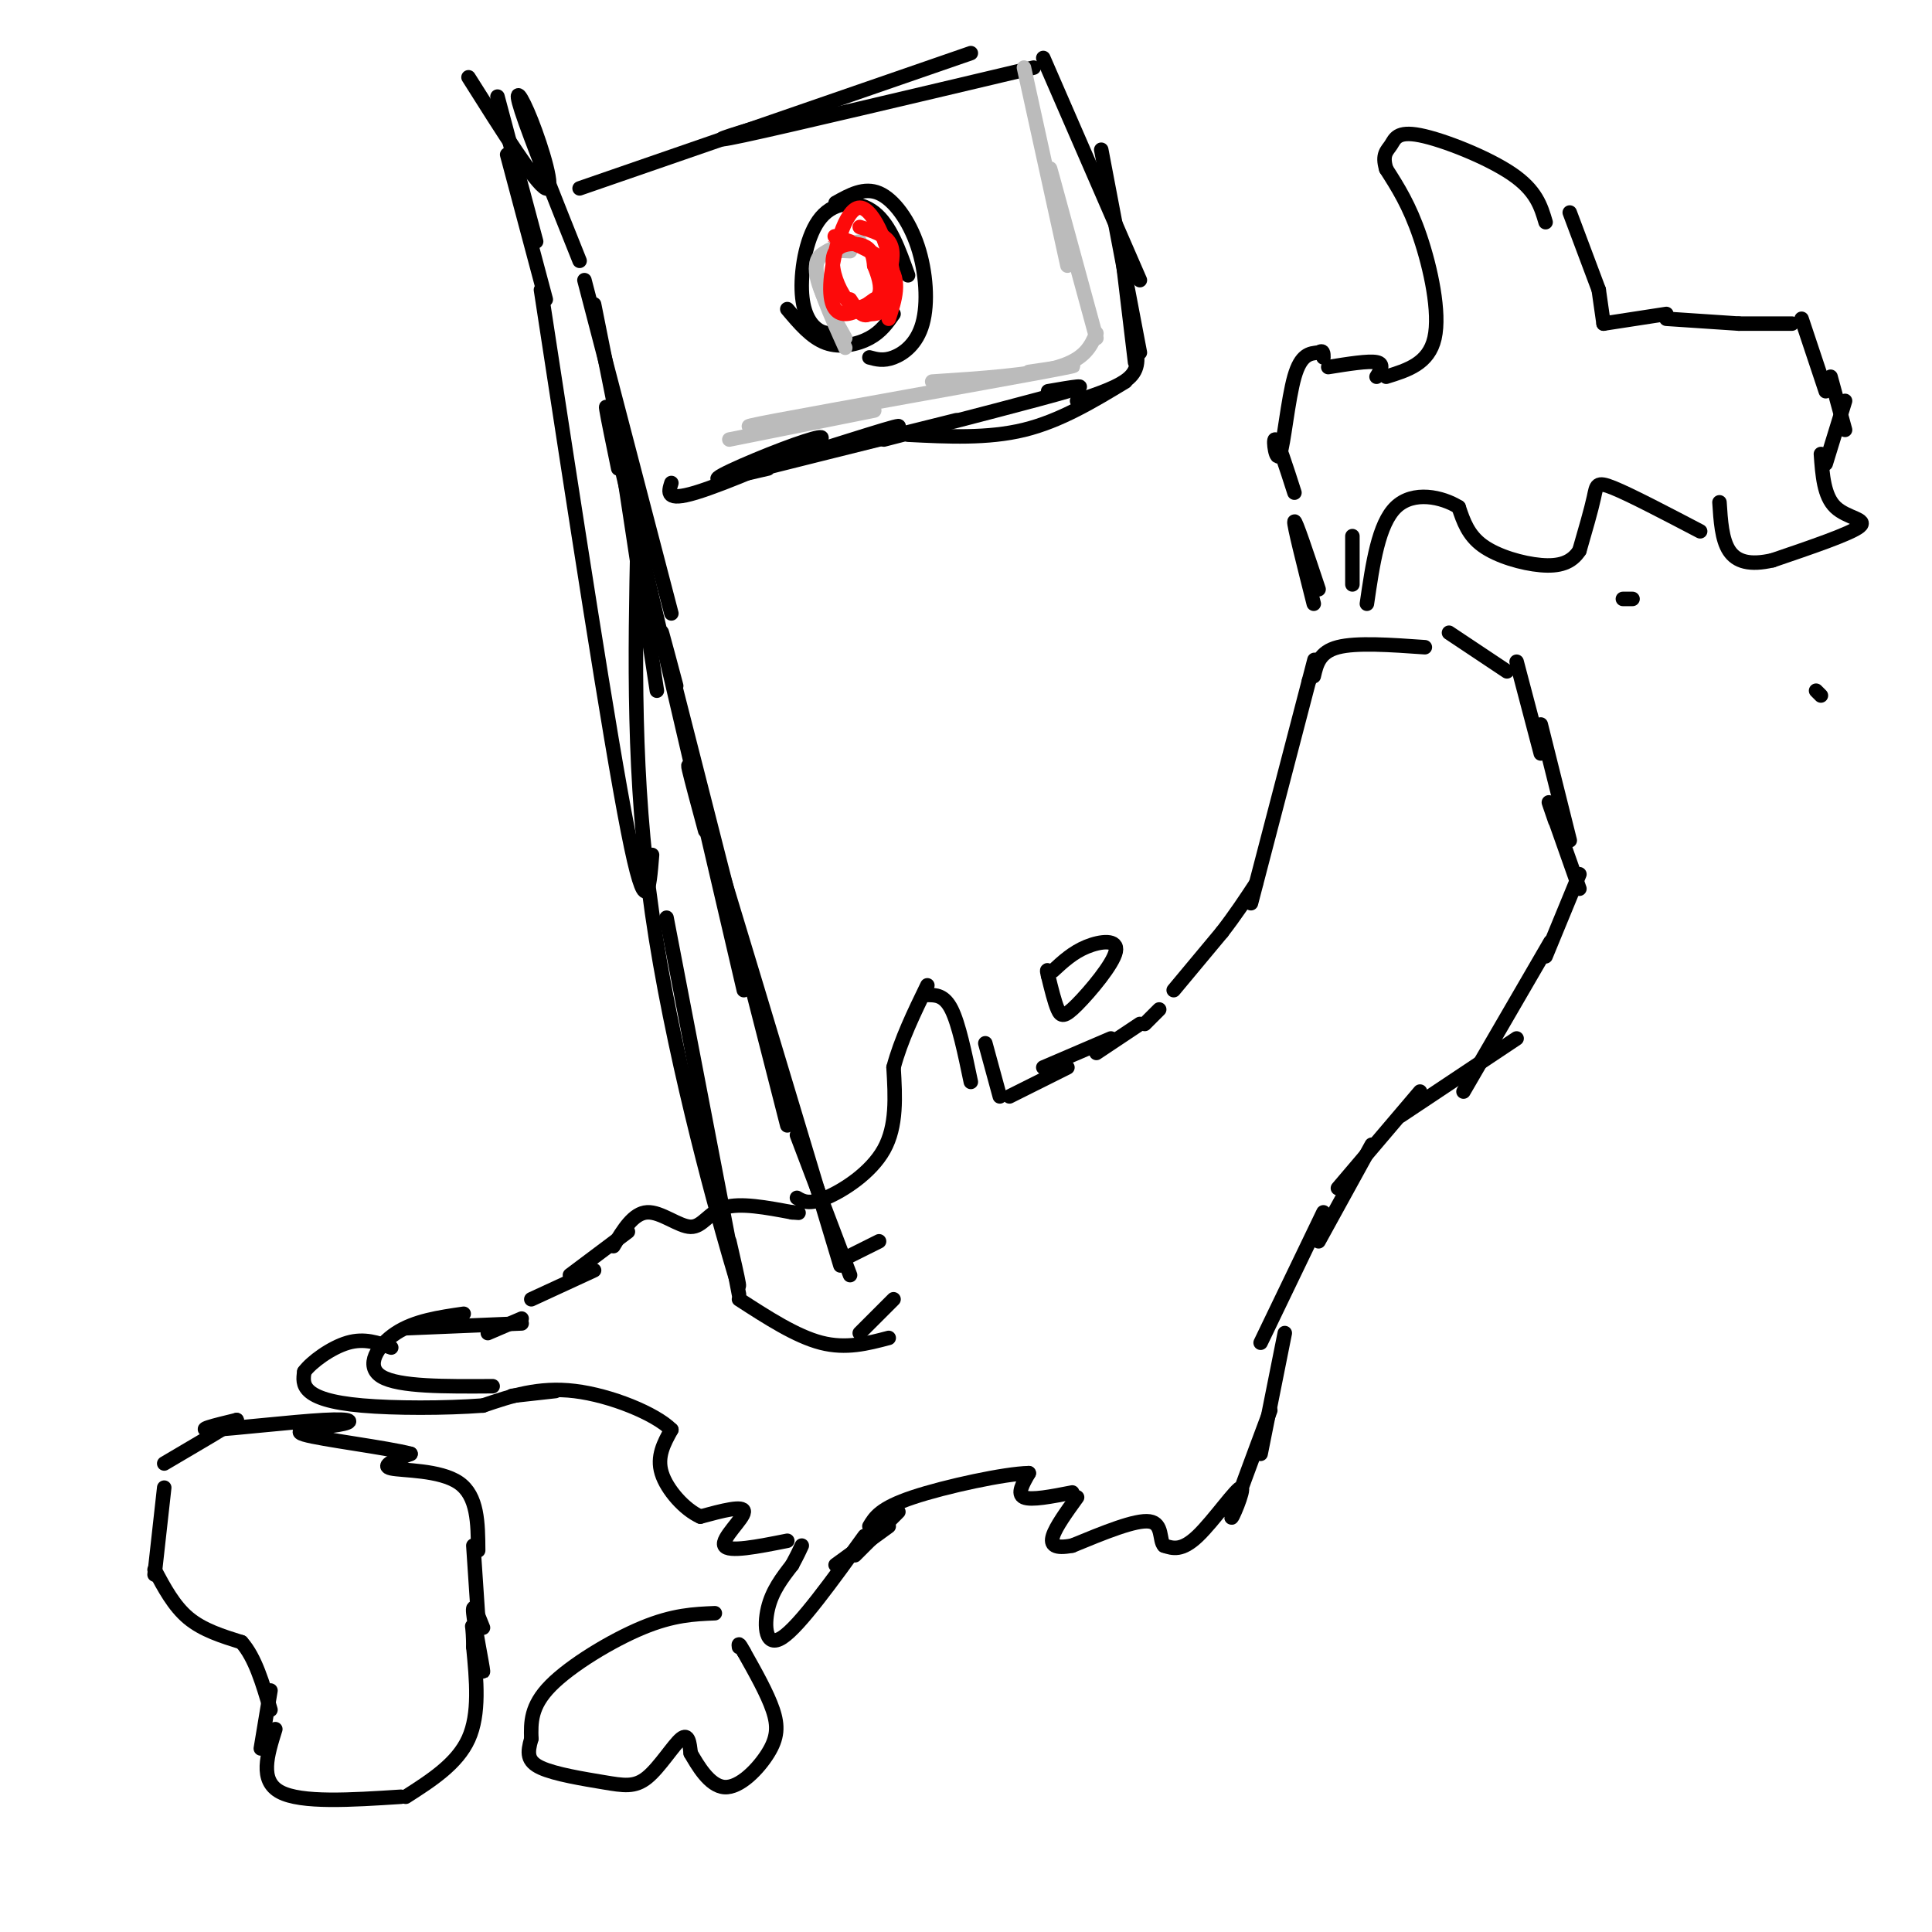 <svg viewBox='0 0 400 400' version='1.1' xmlns='http://www.w3.org/2000/svg' xmlns:xlink='http://www.w3.org/1999/xlink'><g fill='none' stroke='rgb(0,0,0)' stroke-width='3' stroke-linecap='round' stroke-linejoin='round'><path d='M34,308c0.000,0.000 -2.000,18.000 -2,18'/><path d='M32,325c2.000,3.750 4.000,7.500 7,10c3.000,2.500 7.000,3.750 11,5'/><path d='M50,340c2.833,3.167 4.417,8.583 6,14'/><path d='M56,350c0.000,0.000 -2.000,12.000 -2,12'/><path d='M57,358c-1.667,5.333 -3.333,10.667 1,13c4.333,2.333 14.667,1.667 25,1'/><path d='M84,372c5.333,-3.417 10.667,-6.833 13,-12c2.333,-5.167 1.667,-12.083 1,-19'/><path d='M98,341c-0.005,-4.305 -0.517,-5.566 0,-3c0.517,2.566 2.062,8.960 2,8c-0.062,-0.960 -1.732,-9.274 -2,-12c-0.268,-2.726 0.866,0.137 2,3'/><path d='M99,335c0.000,0.000 -1.000,-15.000 -1,-15'/><path d='M99,321c-0.044,-5.644 -0.089,-11.289 -4,-14c-3.911,-2.711 -11.689,-2.489 -14,-3c-2.311,-0.511 0.844,-1.756 4,-3'/><path d='M85,301c-4.735,-1.275 -18.573,-2.963 -22,-4c-3.427,-1.037 3.556,-1.422 7,-2c3.444,-0.578 3.350,-1.348 -3,-1c-6.350,0.348 -18.957,1.814 -23,2c-4.043,0.186 0.479,-0.907 5,-2'/><path d='M49,294c-1.667,1.167 -8.333,5.083 -15,9'/><path d='M108,273c0.000,0.000 -7.000,3.000 -7,3'/><path d='M108,274c0.000,0.000 -24.000,1.000 -24,1'/><path d='M96,272c-5.067,0.733 -10.133,1.467 -14,4c-3.867,2.533 -6.533,6.867 -3,9c3.533,2.133 13.267,2.067 23,2'/><path d='M106,289c0.000,0.000 9.000,-1.000 9,-1'/><path d='M110,269c0.000,0.000 13.000,-6.000 13,-6'/><path d='M118,264c0.000,0.000 12.000,-9.000 12,-9'/><path d='M127,258c2.065,-3.423 4.131,-6.845 7,-7c2.869,-0.155 6.542,2.958 9,3c2.458,0.042 3.702,-2.988 7,-4c3.298,-1.012 8.649,-0.006 14,1'/><path d='M164,251c2.333,0.167 1.167,0.083 0,0'/><path d='M165,248c1.244,0.733 2.489,1.467 6,0c3.511,-1.467 9.289,-5.133 12,-10c2.711,-4.867 2.356,-10.933 2,-17'/><path d='M185,221c1.500,-5.667 4.250,-11.333 7,-17'/><path d='M192,206c1.750,0.000 3.500,0.000 5,3c1.500,3.000 2.750,9.000 4,15'/><path d='M204,216c0.000,0.000 3.000,11.000 3,11'/><path d='M209,227c0.000,0.000 12.000,-6.000 12,-6'/><path d='M216,221c0.000,0.000 14.000,-6.000 14,-6'/><path d='M227,218c0.000,0.000 9.000,-6.000 9,-6'/><path d='M237,212c0.000,0.000 3.000,-3.000 3,-3'/><path d='M243,205c0.000,0.000 10.000,-12.000 10,-12'/><path d='M253,193c2.833,-3.667 4.917,-6.833 7,-10'/><path d='M259,187c0.000,0.000 12.000,-46.000 12,-46'/><path d='M271,141c2.000,-7.667 1.000,-3.833 0,0'/><path d='M272,140c0.583,-2.500 1.167,-5.000 5,-6c3.833,-1.000 10.917,-0.500 18,0'/><path d='M300,131c0.000,0.000 12.000,8.000 12,8'/><path d='M314,137c0.000,0.000 5.000,19.000 5,19'/><path d='M319,150c0.000,0.000 6.000,24.000 6,24'/><path d='M322,170c-0.917,-2.667 -1.833,-5.333 -1,-3c0.833,2.333 3.417,9.667 6,17'/><path d='M327,181c0.000,0.000 -7.000,17.000 -7,17'/><path d='M321,195c0.000,0.000 -18.000,31.000 -18,31'/><path d='M314,215c0.000,0.000 -24.000,16.000 -24,16'/><path d='M294,226c0.000,0.000 -17.000,20.000 -17,20'/><path d='M284,237c0.000,0.000 -11.000,20.000 -11,20'/><path d='M274,251c0.000,0.000 -13.000,27.000 -13,27'/><path d='M266,276c0.000,0.000 -5.000,25.000 -5,25'/><path d='M263,292c-3.833,10.262 -7.667,20.524 -8,22c-0.333,1.476 2.833,-5.833 2,-6c-0.833,-0.167 -5.667,6.810 -9,10c-3.333,3.190 -5.167,2.595 -7,2'/><path d='M241,320c-1.044,-1.022 -0.156,-4.578 -3,-5c-2.844,-0.422 -9.422,2.289 -16,5'/><path d='M222,320c-3.600,0.689 -4.600,-0.089 -4,-2c0.600,-1.911 2.800,-4.956 5,-8'/><path d='M222,309c-4.250,0.833 -8.500,1.667 -10,1c-1.500,-0.667 -0.250,-2.833 1,-5'/><path d='M213,305c-4.778,0.067 -17.222,2.733 -24,5c-6.778,2.267 -7.889,4.133 -9,6'/><path d='M186,313c0.000,0.000 -9.000,9.000 -9,9'/><path d='M184,316c0.000,0.000 -11.000,8.000 -11,8'/><path d='M179,318c-6.733,9.333 -13.467,18.667 -17,21c-3.533,2.333 -3.867,-2.333 -3,-6c0.867,-3.667 2.933,-6.333 5,-9'/><path d='M164,324c1.167,-2.167 1.583,-3.083 2,-4'/><path d='M163,319c-6.133,1.222 -12.267,2.444 -13,1c-0.733,-1.444 3.933,-5.556 4,-7c0.067,-1.444 -4.467,-0.222 -9,1'/><path d='M145,314c-3.267,-1.444 -6.933,-5.556 -8,-9c-1.067,-3.444 0.467,-6.222 2,-9'/><path d='M139,296c-3.289,-3.311 -12.511,-7.089 -20,-8c-7.489,-0.911 -13.244,1.044 -19,3'/><path d='M100,291c-7.952,0.595 -18.333,0.583 -25,0c-6.667,-0.583 -9.619,-1.738 -11,-3c-1.381,-1.262 -1.190,-2.631 -1,-4'/><path d='M63,284c1.444,-2.000 5.556,-5.000 9,-6c3.444,-1.000 6.222,0.000 9,1'/><path d='M148,334c-4.311,0.178 -8.622,0.356 -15,3c-6.378,2.644 -14.822,7.756 -19,12c-4.178,4.244 -4.089,7.622 -4,11'/><path d='M110,360c-0.837,2.899 -0.929,4.647 2,6c2.929,1.353 8.878,2.311 13,3c4.122,0.689 6.418,1.109 9,-1c2.582,-2.109 5.452,-6.745 7,-8c1.548,-1.255 1.774,0.873 2,3'/><path d='M143,363c1.384,2.368 3.845,6.789 7,7c3.155,0.211 7.003,-3.789 9,-7c1.997,-3.211 2.142,-5.632 1,-9c-1.142,-3.368 -3.571,-7.684 -6,-12'/><path d='M154,342c-1.167,-2.167 -1.083,-1.583 -1,-1'/><path d='M218,201c2.065,-1.912 4.131,-3.825 7,-5c2.869,-1.175 6.542,-1.614 6,1c-0.542,2.614 -5.300,8.281 -8,11c-2.700,2.719 -3.343,2.491 -4,1c-0.657,-1.491 -1.329,-4.246 -2,-7'/><path d='M217,202c-0.333,-1.333 -0.167,-1.167 0,-1'/><path d='M272,125c-2.083,-8.250 -4.167,-16.500 -4,-17c0.167,-0.500 2.583,6.750 5,14'/><path d='M280,121c0.000,0.000 0.000,-10.000 0,-10'/><path d='M268,102c-1.744,-5.435 -3.488,-10.869 -4,-11c-0.512,-0.131 0.208,5.042 1,3c0.792,-2.042 1.655,-11.298 3,-16c1.345,-4.702 3.173,-4.851 5,-5'/><path d='M273,73c1.000,-0.667 1.000,0.167 1,1'/><path d='M275,76c4.167,-0.667 8.333,-1.333 10,-1c1.667,0.333 0.833,1.667 0,3'/><path d='M287,78c4.400,-1.356 8.800,-2.711 10,-8c1.200,-5.289 -0.800,-14.511 -3,-21c-2.200,-6.489 -4.600,-10.244 -7,-14'/><path d='M287,35c-0.939,-3.081 0.212,-3.785 1,-5c0.788,-1.215 1.212,-2.943 6,-2c4.788,0.943 13.939,4.555 19,8c5.061,3.445 6.030,6.722 7,10'/><path d='M325,44c0.000,0.000 6.000,16.000 6,16'/><path d='M331,60c0.000,0.000 1.000,7.000 1,7'/><path d='M332,67c0.000,0.000 13.000,-2.000 13,-2'/><path d='M345,66c0.000,0.000 15.000,1.000 15,1'/><path d='M360,67c0.000,0.000 11.000,0.000 11,0'/><path d='M373,66c0.000,0.000 5.000,15.000 5,15'/><path d='M379,78c0.000,0.000 3.000,11.000 3,11'/><path d='M382,83c0.000,0.000 -4.000,13.000 -4,13'/><path d='M377,94c0.311,4.356 0.622,8.711 3,11c2.378,2.289 6.822,2.511 5,4c-1.822,1.489 -9.911,4.244 -18,7'/><path d='M367,116c-4.711,1.089 -7.489,0.311 -9,-2c-1.511,-2.311 -1.756,-6.156 -2,-10'/><path d='M352,110c-7.222,-3.778 -14.444,-7.556 -18,-9c-3.556,-1.444 -3.444,-0.556 -4,2c-0.556,2.556 -1.778,6.778 -3,11'/><path d='M327,114c-1.619,2.524 -4.167,3.333 -8,3c-3.833,-0.333 -8.952,-1.810 -12,-4c-3.048,-2.190 -4.024,-5.095 -5,-8'/><path d='M302,105c-3.400,-2.133 -9.400,-3.467 -13,0c-3.600,3.467 -4.800,11.733 -6,20'/><path d='M336,124c0.000,0.000 2.000,0.000 2,0'/><path d='M377,144c0.000,0.000 -1.000,-1.000 -1,-1'/><path d='M153,268c0.000,0.000 -15.000,-78.000 -15,-78'/><path d='M151,257c1.711,7.422 3.422,14.844 0,3c-3.422,-11.844 -11.978,-42.956 -16,-71c-4.022,-28.044 -3.511,-53.022 -3,-78'/><path d='M135,177c-0.583,7.250 -1.167,14.500 -5,-5c-3.833,-19.500 -10.917,-65.750 -18,-112'/><path d='M123,63c0.000,0.000 6.000,30.000 6,30'/><path d='M121,58c0.000,0.000 18.000,69.000 18,69'/><path d='M130,103c-1.000,-6.333 -2.000,-12.667 -1,-6c1.000,6.667 4.000,26.333 7,46'/><path d='M128,97c-2.167,-10.500 -4.333,-21.000 0,-3c4.333,18.000 15.167,64.500 26,111'/><path d='M140,142c-2.417,-9.083 -4.833,-18.167 -1,-3c3.833,15.167 13.917,54.583 24,94'/><path d='M146,172c-2.833,-10.500 -5.667,-21.000 -1,-6c4.667,15.000 16.833,55.500 29,96'/><path d='M165,235c0.000,0.000 11.000,29.000 11,29'/><path d='M153,269c5.917,3.833 11.833,7.667 17,9c5.167,1.333 9.583,0.167 14,-1'/><path d='M178,276c0.000,0.000 7.000,-7.000 7,-7'/><path d='M174,261c0.000,0.000 8.000,-4.000 8,-4'/><path d='M113,62c0.000,0.000 -8.000,-30.000 -8,-30'/><path d='M111,50c0.000,0.000 -8.000,-30.000 -8,-30'/><path d='M120,54c-5.113,-12.774 -10.226,-25.548 -12,-31c-1.774,-5.452 -0.208,-3.583 2,2c2.208,5.583 5.060,14.881 3,14c-2.060,-0.881 -9.030,-11.940 -16,-23'/><path d='M120,39c0.000,0.000 81.000,-28.000 81,-28'/><path d='M158,26c-6.667,2.000 -13.333,4.000 -4,2c9.333,-2.000 34.667,-8.000 60,-14'/><path d='M216,12c0.000,0.000 20.000,46.000 20,46'/><path d='M228,31c0.000,0.000 8.000,42.000 8,42'/><path d='M232,50c0.000,0.000 3.000,25.000 3,25'/><path d='M235,71c0.500,2.500 1.000,5.000 -1,7c-2.000,2.000 -6.500,3.500 -11,5'/><path d='M233,79c-6.750,4.083 -13.500,8.167 -21,10c-7.500,1.833 -15.750,1.417 -24,1'/><path d='M217,81c4.833,-0.833 9.667,-1.667 4,0c-5.667,1.667 -21.833,5.833 -38,10'/><path d='M198,87c-18.750,4.667 -37.500,9.333 -44,11c-6.500,1.667 -0.750,0.333 5,-1'/><path d='M177,92c6.539,-2.552 13.079,-5.104 6,-3c-7.079,2.104 -27.775,8.865 -33,10c-5.225,1.135 5.022,-3.356 12,-6c6.978,-2.644 10.686,-3.443 6,-1c-4.686,2.443 -17.768,8.126 -24,10c-6.232,1.874 -5.616,-0.063 -5,-2'/><path d='M173,69c-1.306,0.057 -2.612,0.115 -4,-1c-1.388,-1.115 -2.856,-3.402 -3,-8c-0.144,-4.598 1.038,-11.507 4,-15c2.962,-3.493 7.703,-3.569 11,-1c3.297,2.569 5.148,7.785 7,13'/><path d='M173,42c2.968,-1.662 5.936,-3.324 9,-2c3.064,1.324 6.223,5.633 8,11c1.777,5.367 2.171,11.791 1,16c-1.171,4.209 -3.906,6.203 -6,7c-2.094,0.797 -3.547,0.399 -5,0'/><path d='M185,65c-1.289,1.844 -2.578,3.689 -5,5c-2.422,1.311 -5.978,2.089 -9,1c-3.022,-1.089 -5.511,-4.044 -8,-7'/></g>
<g fill='none' stroke='rgb(187,187,187)' stroke-width='3' stroke-linecap='round' stroke-linejoin='round'><path d='M212,14c0.000,0.000 9.000,41.000 9,41'/><path d='M219,41c-1.167,-4.417 -2.333,-8.833 -1,-4c1.333,4.833 5.167,18.917 9,33'/><path d='M227,69c-1.167,2.667 -2.333,5.333 -8,7c-5.667,1.667 -15.833,2.333 -26,3'/><path d='M213,77c7.467,-1.111 14.933,-2.222 3,0c-11.933,2.222 -43.267,7.778 -55,10c-11.733,2.222 -3.867,1.111 4,0'/><path d='M181,85c0.000,0.000 -30.000,6.000 -30,6'/><path d='M178,50c-4.250,0.833 -8.500,1.667 -9,5c-0.500,3.333 2.750,9.167 6,15'/><path d='M176,52c-3.417,-0.167 -6.833,-0.333 -7,3c-0.167,3.333 2.917,10.167 6,17'/></g>
<g fill='none' stroke='rgb(253,10,10)' stroke-width='3' stroke-linecap='round' stroke-linejoin='round'><path d='M176,50c-2.489,-0.844 -4.978,-1.689 -3,-1c1.978,0.689 8.422,2.911 11,6c2.578,3.089 1.289,7.044 0,11'/><path d='M178,47c2.440,0.732 4.881,1.464 6,3c1.119,1.536 0.917,3.875 0,7c-0.917,3.125 -2.548,7.036 -4,8c-1.452,0.964 -2.726,-1.018 -4,-3'/><path d='M181,62c-2.079,1.501 -4.158,3.001 -6,3c-1.842,-0.001 -3.449,-1.504 -3,-7c0.449,-5.496 2.952,-14.986 6,-15c3.048,-0.014 6.641,9.447 7,15c0.359,5.553 -2.517,7.198 -5,7c-2.483,-0.198 -4.573,-2.239 -6,-5c-1.427,-2.761 -2.192,-6.243 -1,-8c1.192,-1.757 4.341,-1.788 6,-1c1.659,0.788 1.830,2.394 2,4'/><path d='M181,55c0.756,1.822 1.644,4.378 1,6c-0.644,1.622 -2.822,2.311 -5,3'/></g>
</svg>